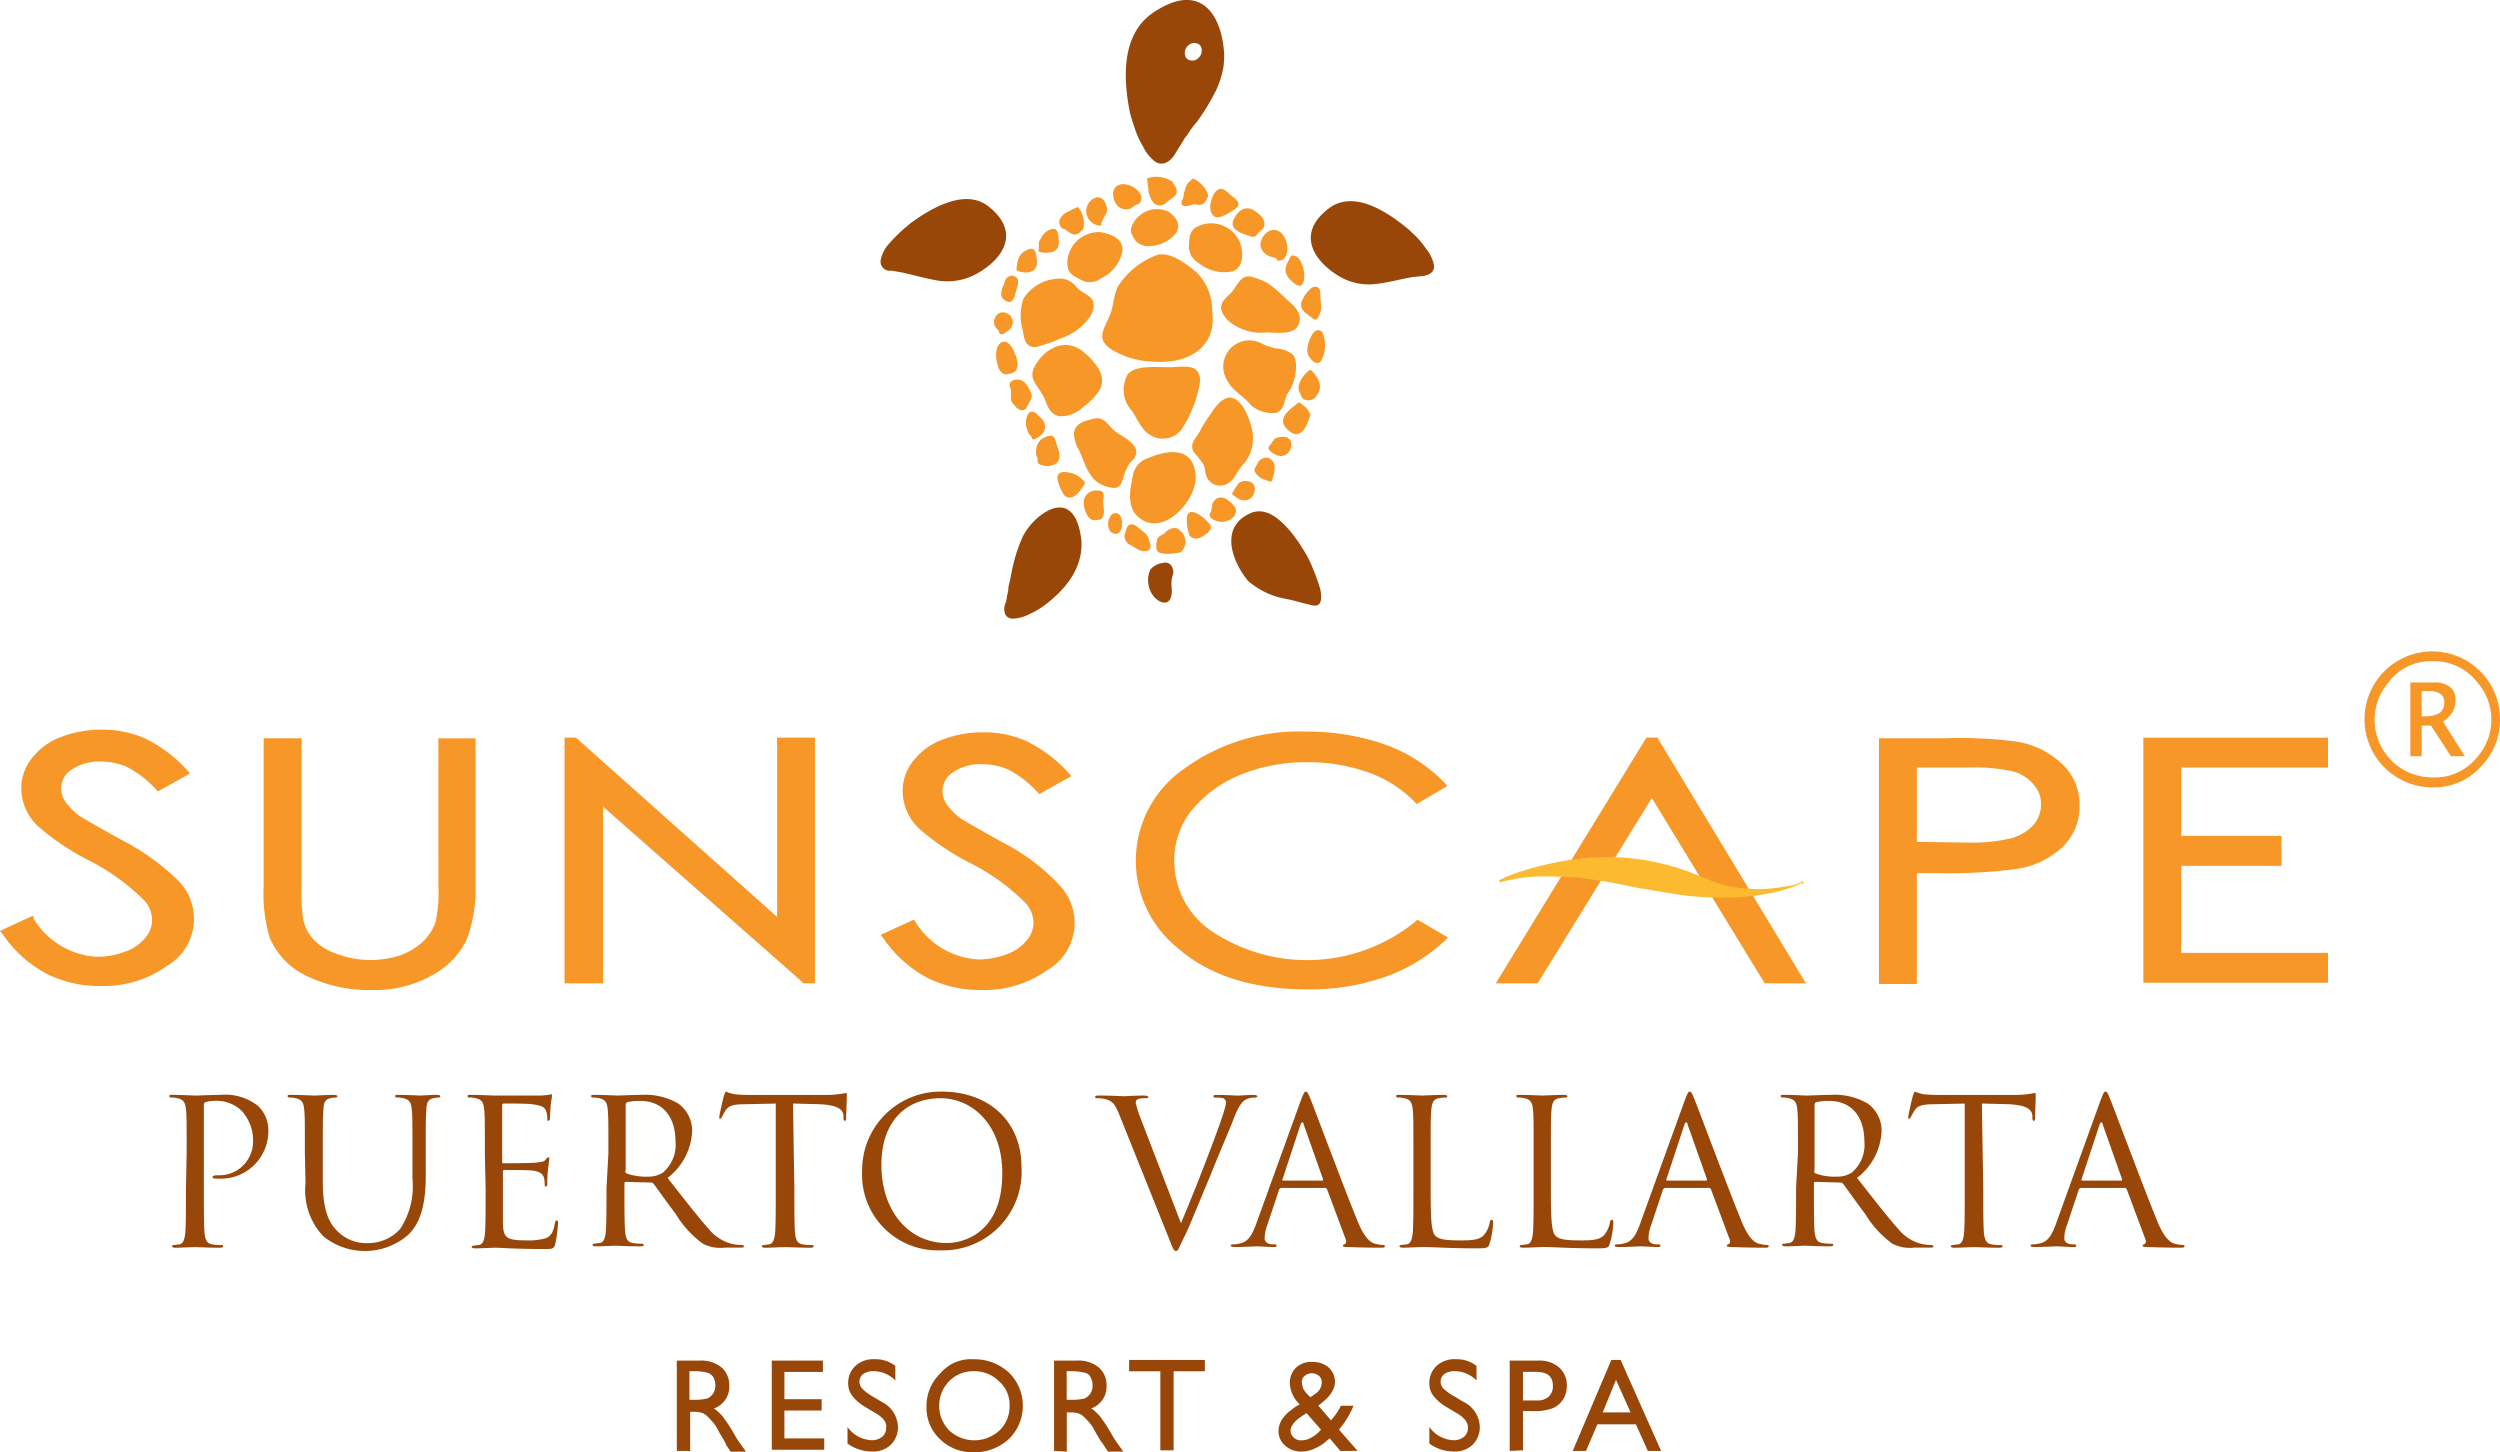 <svg id="logo" xmlns="http://www.w3.org/2000/svg" xmlns:xlink="http://www.w3.org/1999/xlink" width="154.332" height="89.652" viewBox="0 0 154.332 89.652">
  <defs>
    <clipPath id="clip-path">
      <rect id="Rectangle_5608" data-name="Rectangle 5608" width="154.332" height="89.652" fill="none"/>
    </clipPath>
  </defs>
  <g id="Group_12242" data-name="Group 12242" clip-path="url(#clip-path)">
    <path id="Path_23003" data-name="Path 23003" d="M101.9,210.428v-5.576h1.394a1.979,1.979,0,0,1,1.353.41,1.431,1.431,0,0,1,.492,1.148,1.41,1.41,0,0,1-.943,1.394,2.912,2.912,0,0,1,.533.492,9.672,9.672,0,0,1,.7,1.066,5.2,5.2,0,0,0,.451.7l.287.41h-.943l-.246-.369a.143.143,0,0,1-.041-.082l-.123-.246-.246-.41-.246-.451a3.328,3.328,0,0,0-.451-.533,1.13,1.13,0,0,0-.369-.287,1.7,1.7,0,0,0-.574-.082h-.205v2.419Zm1.025-4.92h-.246v1.763h.287a3.064,3.064,0,0,0,.82-.082.888.888,0,0,0,.369-.328.874.874,0,0,0,.123-.492.974.974,0,0,0-.123-.492.628.628,0,0,0-.41-.287,3.065,3.065,0,0,0-.82-.082" transform="translate(-60.119 -120.858)" fill="#984708"/>
    <path id="Path_23004" data-name="Path 23004" d="M116.2,204.852h3.157v.7h-2.378v1.681h2.3v.7h-2.3v1.722h2.46v.7H116.2v-5.494" transform="translate(-68.556 -120.858)" fill="#984708"/>
    <path id="Path_23005" data-name="Path 23005" d="M129.322,207.973l-.615-.369a2.9,2.9,0,0,1-.82-.7,1.262,1.262,0,0,1-.246-.779,1.421,1.421,0,0,1,.451-1.066,1.618,1.618,0,0,1,1.189-.41,1.97,1.97,0,0,1,1.271.41v.9a1.91,1.91,0,0,0-1.312-.574,1.118,1.118,0,0,0-.656.164.567.567,0,0,0-.246.451.617.617,0,0,0,.164.451,2.33,2.33,0,0,0,.574.451l.615.369a1.788,1.788,0,0,1,1.025,1.558,1.514,1.514,0,0,1-.451,1.107,1.581,1.581,0,0,1-1.148.41,2.577,2.577,0,0,1-1.517-.492v-1.025a1.912,1.912,0,0,0,1.517.82,1.007,1.007,0,0,0,.615-.205.661.661,0,0,0,.246-.533c.082-.328-.164-.656-.656-.943" transform="translate(-75.281 -120.74)" fill="#984708"/>
    <path id="Path_23006" data-name="Path 23006" d="M142.411,204.652a3.108,3.108,0,0,1,2.173.82,2.871,2.871,0,0,1,0,4.1,3.108,3.108,0,0,1-2.173.82,2.842,2.842,0,0,1-2.091-.82,2.631,2.631,0,0,1-.82-2.009,2.756,2.756,0,0,1,.861-2.05,2.452,2.452,0,0,1,2.05-.861m.041.738a2.069,2.069,0,0,0-1.558.615,2.179,2.179,0,0,0,0,3.034,2.281,2.281,0,0,0,3.116,0,2.04,2.04,0,0,0,.615-1.517,1.889,1.889,0,0,0-.615-1.476,2.141,2.141,0,0,0-1.558-.656" transform="translate(-82.302 -120.74)" fill="#984708"/>
    <path id="Path_23007" data-name="Path 23007" d="M158.7,210.428v-5.576h1.394a1.979,1.979,0,0,1,1.353.41,1.431,1.431,0,0,1,.492,1.148A1.41,1.41,0,0,1,161,207.8a2.912,2.912,0,0,1,.533.492,9.672,9.672,0,0,1,.7,1.066,5.205,5.205,0,0,0,.451.7l.287.41h-.943l-.246-.369a.143.143,0,0,1-.041-.082l-.164-.205-.246-.41-.246-.451a3.327,3.327,0,0,0-.451-.533,1.13,1.13,0,0,0-.369-.287,1.7,1.7,0,0,0-.574-.082h-.205v2.419Zm1.025-4.92h-.246v1.763h.287a3.064,3.064,0,0,0,.82-.082.888.888,0,0,0,.369-.328.874.874,0,0,0,.123-.492.974.974,0,0,0-.123-.492.519.519,0,0,0-.41-.287,3.065,3.065,0,0,0-.82-.082" transform="translate(-93.63 -120.858)" fill="#984708"/>
    <path id="Path_23008" data-name="Path 23008" d="M170,204.752h4.674v.7h-1.927v4.879h-.82v-4.879H170Z" transform="translate(-100.296 -120.799)" fill="#984708"/>
    <path id="Path_23009" data-name="Path 23009" d="M196.313,210.546l-.656-.779c-.041.041-.164.123-.287.246a2.843,2.843,0,0,1-.7.41,1.9,1.9,0,0,1-.779.164,1.469,1.469,0,0,1-.984-.369,1.163,1.163,0,0,1-.41-.9,1.383,1.383,0,0,1,.205-.7,2.448,2.448,0,0,1,.656-.656,2,2,0,0,1,.451-.287,1.941,1.941,0,0,1-.615-1.312,1.3,1.3,0,0,1,.369-.943,1.364,1.364,0,0,1,1.025-.369,1.5,1.5,0,0,1,.984.328,1.175,1.175,0,0,1,.41.9c0,.492-.328.943-.984,1.435l-.041.041.779.9a3.858,3.858,0,0,0,.615-.9h.779a5.722,5.722,0,0,1-.9,1.476l1.148,1.312ZM194.96,209.4l.164-.164-.9-1.025-.369.246q-.615.431-.615.861a.569.569,0,0,0,.205.41.654.654,0,0,0,.492.164,1.092,1.092,0,0,0,.492-.123,1.986,1.986,0,0,0,.533-.369m-.492-2.173.287-.2a.856.856,0,0,0,.41-.7.526.526,0,0,0-.164-.41.7.7,0,0,0-.9,0,.445.445,0,0,0-.164.369,1.235,1.235,0,0,0,.123.492,2.149,2.149,0,0,0,.41.451" transform="translate(-113.571 -120.976)" fill="#984708"/>
    <path id="Path_23010" data-name="Path 23010" d="M216.881,207.973l-.615-.369a2.9,2.9,0,0,1-.82-.7,1.262,1.262,0,0,1-.246-.779,1.421,1.421,0,0,1,.451-1.066,1.618,1.618,0,0,1,1.189-.41,1.97,1.97,0,0,1,1.271.41v.9a1.91,1.91,0,0,0-1.312-.574,1.118,1.118,0,0,0-.656.164.567.567,0,0,0-.246.451.617.617,0,0,0,.164.451,2.974,2.974,0,0,0,.615.451l.615.369a1.788,1.788,0,0,1,1.025,1.558,1.514,1.514,0,0,1-.451,1.107,1.581,1.581,0,0,1-1.148.41,2.577,2.577,0,0,1-1.517-.492v-1.025a1.912,1.912,0,0,0,1.517.82,1.007,1.007,0,0,0,.615-.205.661.661,0,0,0,.246-.533c.041-.328-.205-.656-.7-.943" transform="translate(-126.963 -120.74)" fill="#984708"/>
    <path id="Path_23011" data-name="Path 23011" d="M227.3,210.428v-5.576h1.763a1.826,1.826,0,0,1,1.271.41,1.431,1.431,0,0,1,.492,1.148,1.516,1.516,0,0,1-.246.861,1.408,1.408,0,0,1-.656.533,3.291,3.291,0,0,1-1.23.164h-.574v2.419Zm1.64-4.879h-.82v1.763h.861a1,1,0,0,0,.738-.246.866.866,0,0,0,.246-.656c0-.574-.328-.861-1.025-.861" transform="translate(-134.102 -120.858)" fill="#984708"/>
    <path id="Path_23012" data-name="Path 23012" d="M239.178,204.752h.574l2.5,5.617h-.82l-.738-1.64h-2.378l-.7,1.64h-.82Zm1.189,3.239-.9-2.009-.82,2.009Z" transform="translate(-139.707 -120.799)" fill="#984708"/>
    <path id="Path_23013" data-name="Path 23013" d="M26.566,168.46c0-1.968,0-2.3-.041-2.706s-.123-.615-.533-.7a1.4,1.4,0,0,0-.41-.041.088.088,0,0,1-.082-.082c0-.082.041-.082.205-.082.574,0,1.312.041,1.394.041.287,0,.984-.041,1.558-.041a3.243,3.243,0,0,1,2.337.7,2.067,2.067,0,0,1,.615,1.476,2.93,2.93,0,0,1-3.075,2.993h-.246c-.041,0-.123-.041-.123-.082,0-.082.082-.123.328-.123a2.086,2.086,0,0,0,2.173-2.05,2.712,2.712,0,0,0-.7-1.927,2.238,2.238,0,0,0-1.722-.615,1.82,1.82,0,0,0-.533.082c-.082.041-.082.123-.082.246v5.125c0,1.189,0,2.173.041,2.706.041.369.123.656.492.7a2.9,2.9,0,0,0,.574.041c.082,0,.082.041.082.082s-.041.082-.205.082c-.7,0-1.476-.041-1.558-.041-.041,0-.82.041-1.189.041-.123,0-.205-.041-.205-.082a.088.088,0,0,1,.082-.082c.123,0,.246-.041.369-.041.246-.041.328-.328.369-.7.041-.533.041-1.517.041-2.706Z" transform="translate(-15.044 -97.259)" fill="#984708"/>
    <path id="Path_23014" data-name="Path 23014" d="M44.366,168.46c0-1.968,0-2.3-.041-2.706s-.123-.615-.533-.7a1.4,1.4,0,0,0-.41-.041.088.088,0,0,1-.082-.082c0-.082.041-.082.205-.082.574,0,1.312.041,1.435.041s.861-.041,1.23-.041c.123,0,.205.041.205.082a.088.088,0,0,1-.082.082,1.154,1.154,0,0,0-.328.041c-.328.041-.451.287-.451.7-.041.41-.041.738-.041,2.706v1.763c0,1.8.41,2.583.943,3.075a2.479,2.479,0,0,0,1.886.7,2.63,2.63,0,0,0,1.968-.9,4.828,4.828,0,0,0,.738-3.075V168.46c0-1.968,0-2.3-.041-2.706s-.123-.615-.533-.7a1.4,1.4,0,0,0-.41-.041.088.088,0,0,1-.082-.082c0-.082.041-.082.205-.082.574,0,1.23.041,1.312.041s.656-.041,1.066-.041c.123,0,.205.041.205.082a.088.088,0,0,1-.082.082,1.154,1.154,0,0,0-.328.041c-.328.041-.451.287-.451.7-.041.41-.041.738-.041,2.706v1.353c0,1.353-.164,2.87-1.148,3.731a4.078,4.078,0,0,1-5.166.041,4.112,4.112,0,0,1-1.107-3.28Z" transform="translate(-25.546 -97.259)" fill="#984708"/>
    <path id="Path_23015" data-name="Path 23015" d="M71.466,168.4c0-1.968,0-2.3-.041-2.706s-.123-.615-.533-.7a1.4,1.4,0,0,0-.41-.041.088.088,0,0,1-.082-.082c0-.082.041-.082.205-.082.574,0,1.353.041,1.394.041h2.87c.246,0,.451-.041.533-.041.041,0,.123-.041.164-.041s.041.041.041.123-.041.246-.082.574c0,.123-.041.656-.041.82,0,.041-.041.123-.082.123-.082,0-.082-.041-.082-.164a1.048,1.048,0,0,0-.082-.451c-.082-.205-.205-.328-.9-.41-.205-.041-1.558-.041-1.722-.041-.041,0-.082.041-.082.123v3.444c0,.082,0,.123.082.123.164,0,1.681,0,2.009-.041.287-.041.492-.041.574-.164.082-.082.123-.164.205-.164.041,0,.041.041.041.082,0,.082-.041.287-.082.7a6.123,6.123,0,0,0-.041.779c0,.082,0,.246-.082.246-.041,0-.082-.041-.082-.123a1.538,1.538,0,0,0-.041-.41c-.041-.164-.164-.369-.656-.451-.328-.041-1.558-.041-1.8-.041a.088.088,0,0,0-.082.082v3.239c.041.861.205,1.025,1.435,1.025a3.916,3.916,0,0,0,1.189-.123c.328-.123.492-.369.574-.9.041-.123.041-.205.123-.205s.082.082.082.205a9.325,9.325,0,0,1-.164,1.23c-.082.328-.205.328-.656.328-1.886,0-2.747-.082-3.075-.082-.041,0-.861.041-1.23.041-.123,0-.205-.041-.205-.082a.088.088,0,0,1,.082-.082c.123,0,.246-.041.369-.041.246-.041.328-.328.369-.7.041-.533.041-1.517.041-2.706Z" transform="translate(-41.534 -97.2)" fill="#984708"/>
    <path id="Path_23016" data-name="Path 23016" d="M90.066,168.46c0-1.968,0-2.3-.041-2.706s-.123-.615-.533-.7a1.4,1.4,0,0,0-.41-.041.088.088,0,0,1-.082-.082c0-.082.041-.082.205-.082.574,0,1.353.041,1.394.041.123,0,1.107-.041,1.476-.041a4.052,4.052,0,0,1,2.3.533,2.069,2.069,0,0,1,.861,1.681,3.845,3.845,0,0,1-1.517,2.911c1.025,1.312,1.886,2.419,2.583,3.2a2.636,2.636,0,0,0,1.517.9,2.8,2.8,0,0,0,.492.041c.041,0,.123.041.123.082,0,.082-.082.082-.287.082h-.9a2.334,2.334,0,0,1-1.353-.246,6.335,6.335,0,0,1-1.681-1.845c-.533-.7-1.107-1.517-1.353-1.845a.213.213,0,0,0-.164-.082l-1.558-.041a.088.088,0,0,0-.082.082v.287c0,1.189,0,2.173.041,2.706.041.369.123.656.492.7a2.9,2.9,0,0,0,.574.041c.082,0,.082.041.082.082s-.041.082-.205.082c-.7,0-1.476-.041-1.558-.041,0,0-.779.041-1.189.041-.123,0-.205-.041-.205-.082a.088.088,0,0,1,.082-.082c.123,0,.246-.041.369-.041.246-.041.328-.328.369-.7.041-.533.041-1.517.041-2.706Zm1.025,1.066a.311.311,0,0,0,.082.164,3.347,3.347,0,0,0,1.312.205,1.631,1.631,0,0,0,.943-.246,2.245,2.245,0,0,0,.779-1.927c0-1.558-.82-2.5-2.173-2.5a3.316,3.316,0,0,0-.82.082.213.213,0,0,0-.082.164v4.059Z" transform="translate(-52.508 -97.259)" fill="#984708"/>
    <path id="Path_23017" data-name="Path 23017" d="M112.933,170.379c0,1.189,0,2.173.041,2.706.041.369.123.656.492.7a2.906,2.906,0,0,0,.574.041c.082,0,.082.041.082.082s-.041.082-.205.082c-.7,0-1.476-.041-1.558-.041s-.861.041-1.23.041c-.123,0-.205-.041-.205-.082a.088.088,0,0,1,.082-.082c.123,0,.246-.041.369-.041.246-.041.328-.328.369-.7.041-.533.041-1.517.041-2.706V165.09l-1.845.041c-.779,0-1.066.082-1.271.41-.123.205-.164.287-.205.369s-.082.123-.123.123-.041-.041-.041-.123c0-.123.246-1.189.287-1.312.041-.082.082-.246.123-.246a2.788,2.788,0,0,0,.533.164,9.727,9.727,0,0,0,.984.041H114.9a6.062,6.062,0,0,0,1.23-.123c.041,0,.041.082.041.164,0,.369-.041,1.23-.041,1.394,0,.123-.041.164-.082.164s-.082-.041-.082-.205v-.123c-.041-.369-.328-.656-1.558-.7l-1.558-.041Z" transform="translate(-63.895 -96.964)" fill="#984708"/>
    <path id="Path_23018" data-name="Path 23018" d="M134.72,164.352c2.829,0,4.92,1.763,4.92,4.674a4.854,4.854,0,0,1-5,5.125,4.668,4.668,0,0,1-4.838-4.92,4.841,4.841,0,0,1,4.92-4.879m.287,9.348c1.107,0,3.444-.656,3.444-4.305,0-2.993-1.845-4.633-3.813-4.633-2.091,0-3.649,1.394-3.649,4.1,0,2.952,1.763,4.838,4.018,4.838" transform="translate(-76.579 -96.964)" fill="#984708"/>
    <path id="Path_23019" data-name="Path 23019" d="M170.189,172.765c.738-1.681,2.419-6.027,2.665-6.929a4.24,4.24,0,0,0,.123-.492.355.355,0,0,0-.164-.287,2,2,0,0,0-.492-.041c-.082,0-.123,0-.123-.082s.082-.082.287-.082c.492,0,1.066.041,1.23.041.082,0,.615-.041.984-.041.123,0,.205.041.205.082s-.041.082-.164.082a1.122,1.122,0,0,0-.615.164c-.164.123-.369.328-.7,1.189-.123.369-.779,1.845-1.394,3.4-.779,1.845-1.312,3.2-1.6,3.772-.369.738-.41.943-.533.943-.164,0-.205-.164-.451-.779l-3.075-7.667c-.287-.7-.451-.82-.9-.943a2.561,2.561,0,0,0-.492-.041c-.082,0-.082-.041-.082-.082,0-.082.123-.082.328-.082.615,0,1.312.041,1.476.041.123,0,.7-.041,1.148-.041.205,0,.328.041.328.082s-.041.082-.123.082a2,2,0,0,0-.492.041.255.255,0,0,0-.164.246,6.438,6.438,0,0,0,.328,1.025Z" transform="translate(-97.287 -97.259)" fill="#984708"/>
    <path id="Path_23020" data-name="Path 23020" d="M189.646,164.844c.164-.41.205-.492.287-.492s.123.041.287.451c.205.492,2.132,5.658,2.911,7.544.451,1.107.82,1.312,1.066,1.394a3.026,3.026,0,0,0,.492.082c.082,0,.123,0,.123.082s-.123.082-.246.082c-.205,0-1.107,0-1.968-.041-.246,0-.369,0-.369-.082a.088.088,0,0,1,.082-.082c.082-.041.164-.123.082-.328l-1.148-3.075c-.041-.041-.041-.082-.123-.082h-2.706c-.041,0-.082.041-.123.082l-.738,2.214a2.394,2.394,0,0,0-.164.82c0,.246.246.369.492.369h.123c.082,0,.123.041.123.082,0,.082-.082.082-.205.082-.287,0-.82-.041-.984-.041-.123,0-.82.041-1.394.041-.164,0-.246-.041-.246-.082s.041-.082.123-.082a1.265,1.265,0,0,0,.369-.041c.574-.082.82-.533,1.066-1.189Zm1.312,5c.041,0,.041-.041.041-.082L189.81,166.4c-.041-.205-.123-.205-.205,0l-1.107,3.362c-.041.041,0,.082.041.082Z" transform="translate(-109.323 -96.964)" fill="#984708"/>
    <path id="Path_23021" data-name="Path 23021" d="M212.332,170.674c0,1.845.041,2.624.287,2.87.205.205.533.287,1.517.287.656,0,1.23,0,1.517-.369a1.709,1.709,0,0,0,.328-.738c0-.082.041-.164.123-.164.041,0,.082.041.082.205a5.445,5.445,0,0,1-.205,1.23c-.082.287-.123.328-.779.328-1.8,0-2.624-.082-3.362-.082-.123,0-.861.041-1.23.041-.123,0-.205-.041-.205-.082a.088.088,0,0,1,.082-.082c.123,0,.246-.041.369-.041.246-.041.328-.328.369-.7.041-.533.041-1.517.041-2.706V168.46c0-1.968,0-2.3-.041-2.706s-.123-.615-.533-.7a1.4,1.4,0,0,0-.41-.041.088.088,0,0,1-.082-.082c0-.082.041-.082.205-.082.574,0,1.353.041,1.394.041s.984-.041,1.353-.041c.123,0,.205.041.205.082a.088.088,0,0,1-.082.082,1.7,1.7,0,0,0-.41.041c-.369.041-.451.287-.492.7s-.041.738-.041,2.706Z" transform="translate(-124.013 -97.259)" fill="#984708"/>
    <path id="Path_23022" data-name="Path 23022" d="M230.432,170.674c0,1.845.041,2.624.287,2.87.205.205.533.287,1.517.287.656,0,1.23,0,1.517-.369a1.709,1.709,0,0,0,.328-.738c0-.082.041-.164.123-.164.041,0,.082.041.082.205a5.445,5.445,0,0,1-.205,1.23c-.082.287-.123.328-.779.328-1.8,0-2.624-.082-3.362-.082-.123,0-.861.041-1.23.041-.123,0-.205-.041-.205-.082a.088.088,0,0,1,.082-.082c.123,0,.246-.041.369-.041.246-.041.328-.328.369-.7.041-.533.041-1.517.041-2.706V168.46c0-1.968,0-2.3-.041-2.706s-.123-.615-.533-.7a1.4,1.4,0,0,0-.41-.041.088.088,0,0,1-.082-.082c0-.082.041-.082.205-.082.574,0,1.353.041,1.394.041s.984-.041,1.353-.041c.123,0,.205.041.205.082a.088.088,0,0,1-.082.082,1.7,1.7,0,0,0-.41.041c-.369.041-.451.287-.492.7s-.041.738-.041,2.706Z" transform="translate(-134.692 -97.259)" fill="#984708"/>
    <path id="Path_23023" data-name="Path 23023" d="M247.446,164.844c.164-.41.205-.492.287-.492s.123.041.287.451c.205.492,2.132,5.658,2.911,7.544.451,1.107.82,1.312,1.066,1.394a3.026,3.026,0,0,0,.492.082c.082,0,.123,0,.123.082s-.123.082-.246.082c-.205,0-1.107,0-1.968-.041-.246,0-.369,0-.369-.082a.088.088,0,0,1,.082-.082c.082-.041.164-.123.082-.328l-1.148-3.075c-.041-.041-.041-.082-.123-.082h-2.706c-.041,0-.082.041-.123.082l-.738,2.214a2.394,2.394,0,0,0-.164.82c0,.246.246.369.492.369h.123c.082,0,.123.041.123.082,0,.082-.082.082-.205.082-.287,0-.82-.041-.984-.041-.123,0-.82.041-1.394.041-.164,0-.246-.041-.246-.082s.041-.082.123-.082a1.264,1.264,0,0,0,.369-.041c.574-.082.82-.533,1.066-1.189Zm1.312,5c.041,0,.041-.041.041-.082L247.61,166.4c-.041-.205-.123-.205-.205,0l-1.107,3.362c-.041.041,0,.082.041.082Z" transform="translate(-143.424 -96.964)" fill="#984708"/>
    <path id="Path_23024" data-name="Path 23024" d="M269.166,168.46c0-1.968,0-2.3-.041-2.706s-.123-.615-.533-.7a1.4,1.4,0,0,0-.41-.041.088.088,0,0,1-.082-.082c0-.082.041-.082.2-.082.574,0,1.353.041,1.394.041.123,0,1.107-.041,1.476-.041a4.052,4.052,0,0,1,2.3.533,2.069,2.069,0,0,1,.861,1.681,3.845,3.845,0,0,1-1.517,2.911c1.025,1.312,1.886,2.419,2.583,3.2a2.636,2.636,0,0,0,1.517.9,2.8,2.8,0,0,0,.492.041c.041,0,.123.041.123.082,0,.082-.082.082-.287.082h-.9a2.334,2.334,0,0,1-1.353-.246,6.335,6.335,0,0,1-1.681-1.845c-.533-.7-1.107-1.517-1.353-1.845a.213.213,0,0,0-.164-.082l-1.558-.041a.088.088,0,0,0-.082.082v.287c0,1.189,0,2.173.041,2.706.041.369.123.656.492.7a2.9,2.9,0,0,0,.574.041c.082,0,.082.041.082.082s-.041.082-.205.082c-.7,0-1.476-.041-1.558-.041,0,0-.779.041-1.189.041-.123,0-.2-.041-.2-.082a.088.088,0,0,1,.082-.082c.123,0,.246-.041.369-.041.246-.041.328-.328.369-.7.041-.533.041-1.517.041-2.706Zm.984,1.066a.311.311,0,0,0,.082.164,3.347,3.347,0,0,0,1.312.205,1.631,1.631,0,0,0,.943-.246,2.245,2.245,0,0,0,.779-1.927c0-1.558-.82-2.5-2.173-2.5a3.316,3.316,0,0,0-.82.082.213.213,0,0,0-.082.164v4.059Z" transform="translate(-158.173 -97.259)" fill="#984708"/>
    <path id="Path_23025" data-name="Path 23025" d="M291.933,170.379c0,1.189,0,2.173.041,2.706.041.369.123.656.492.7a2.905,2.905,0,0,0,.574.041c.082,0,.082.041.082.082s-.041.082-.205.082c-.7,0-1.476-.041-1.558-.041s-.861.041-1.23.041c-.123,0-.2-.041-.2-.082a.088.088,0,0,1,.082-.082c.123,0,.246-.041.369-.041.246-.041.328-.328.369-.7.041-.533.041-1.517.041-2.706V165.09l-1.845.041c-.779,0-1.066.082-1.271.41-.123.205-.164.287-.205.369s-.082.123-.123.123-.041-.041-.041-.123c0-.123.246-1.189.287-1.312.041-.082.082-.246.123-.246a2.789,2.789,0,0,0,.533.164,9.727,9.727,0,0,0,.984.041H293.9a6.063,6.063,0,0,0,1.23-.123c.041,0,.041.082.041.164,0,.369-.041,1.23-.041,1.394,0,.123-.041.164-.082.164s-.082-.041-.082-.205v-.123c-.041-.369-.328-.656-1.558-.7l-1.558-.041Z" transform="translate(-169.501 -96.964)" fill="#984708"/>
    <path id="Path_23026" data-name="Path 23026" d="M310.046,164.844c.164-.41.2-.492.287-.492s.123.041.287.451c.205.492,2.132,5.658,2.911,7.544.451,1.107.82,1.312,1.066,1.394a3.026,3.026,0,0,0,.492.082c.082,0,.123,0,.123.082s-.123.082-.246.082c-.205,0-1.107,0-1.968-.041-.246,0-.369,0-.369-.082a.088.088,0,0,1,.082-.082c.082-.041.164-.123.082-.328l-1.148-3.075c-.041-.041-.041-.082-.123-.082h-2.706c-.041,0-.082.041-.123.082l-.738,2.214a2.394,2.394,0,0,0-.164.82c0,.246.246.369.492.369h.123c.082,0,.123.041.123.082,0,.082-.082.082-.2.082-.287,0-.82-.041-.984-.041-.123,0-.82.041-1.394.041-.164,0-.246-.041-.246-.082s.041-.082.123-.082a1.264,1.264,0,0,0,.369-.041c.574-.082.82-.533,1.066-1.189Zm1.271,5c.041,0,.041-.041.041-.082l-1.189-3.362c-.041-.205-.123-.205-.205,0l-1.107,3.362c-.041.041,0,.082.041.082Z" transform="translate(-180.356 -96.964)" fill="#984708"/>
    <path id="Path_23027" data-name="Path 23027" d="M197.759,49.844a2.05,2.05,0,0,1-.082,1.763c-.287.369-.738-.164-.82-.451-.164-.41.369-1.927.9-1.312" transform="translate(-116.123 -29.321)" fill="#f79727"/>
    <path id="Path_23028" data-name="Path 23028" d="M152.082,58.177h0v-.369c0-.123-.082-.205-.082-.328a.151.151,0,0,1,.041-.123v-.041a.56.56,0,0,1,.451-.164c.369,0,.574.287.738.615.123.246.205.369.082.615a1.662,1.662,0,0,1-.205.369c-.041.082-.082.246-.164.246a.37.37,0,0,1-.205.041c-.082,0-.123-.041-.205-.082-.123-.041-.164-.164-.246-.246a.647.647,0,0,1-.205-.328c0-.082.041-.123,0-.205" transform="translate(-89.677 -33.718)" fill="#f79727"/>
    <path id="Path_23029" data-name="Path 23029" d="M186.443,72.43a.468.468,0,0,1,.451.574.682.682,0,0,1-.41.574.654.654,0,0,1-.615-.082c-.082-.041-.164-.123-.246-.164-.041-.041-.123-.082-.123-.123s.082-.123.082-.164a3.42,3.42,0,0,1,.328-.492.622.622,0,0,1,.533-.123" transform="translate(-109.441 -42.723)" fill="#f79727"/>
    <path id="Path_23030" data-name="Path 23030" d="M182.366,75.165a.313.313,0,0,0-.082.205v.123c0,.041-.041.041-.041.082v.082c0,.082-.041.123-.082.205a.252.252,0,0,0,.041.287,1.029,1.029,0,0,0,1.435-.082c.246-.41.082-.574-.205-.861-.246-.246-.738-.533-1.066-.041" transform="translate(-107.455 -44.187)" fill="#f79727"/>
    <path id="Path_23031" data-name="Path 23031" d="M150.149,53.133c0-.041-.041-.082-.041-.123a2.5,2.5,0,0,1-.123-.533,1.563,1.563,0,0,1,.041-.615c.082-.205.205-.41.451-.41s.41.246.533.451c.082.123.082.246.164.369a1.849,1.849,0,0,1,.123.451,1.04,1.04,0,0,1-.082.492.666.666,0,0,1-.369.205,1.777,1.777,0,0,0-.205.041.34.34,0,0,1-.328-.123.72.72,0,0,1-.164-.205" transform="translate(-88.482 -30.356)" fill="#f79727"/>
    <path id="Path_23032" data-name="Path 23032" d="M164.374,74.672a2.707,2.707,0,0,1,.041.574.583.583,0,0,1-.082.246c-.041.041-.041.123-.082.123a.247.247,0,0,1-.164.041.7.7,0,0,1-.41,0,.646.646,0,0,1-.287-.287,1.466,1.466,0,0,1-.205-.943.755.755,0,0,1,.779-.574c.656,0,.369.369.41.82" transform="translate(-96.269 -43.571)" fill="#f79727"/>
    <path id="Path_23033" data-name="Path 23033" d="M169.792,78.952h-.082c-.205,0-.287.246-.328.41a.965.965,0,0,0-.082.328.625.625,0,0,0,.287.492c.041.041.123.041.164.082a.9.9,0,0,0,.205.123,1.283,1.283,0,0,0,.41.205c.246.041.492,0,.533-.205.041-.164-.041-.287-.082-.451a.848.848,0,0,0-.41-.574c-.164-.123-.369-.369-.615-.41" transform="translate(-99.883 -46.58)" fill="#f79727"/>
    <path id="Path_23034" data-name="Path 23034" d="M175.9,80.457a.975.975,0,0,0-.533-.943.686.686,0,0,0-.615.164c-.082.041-.123.123-.164.164a1.028,1.028,0,0,0-.287.164c-.041.041-.123.082-.123.123a.307.307,0,0,0-.041.205c0,.041-.041.082-.041.123v.164c0,.082,0,.205.041.246s.041.082.082.123a1.752,1.752,0,0,0,.82.082c.123,0,.205-.041.328-.041a.466.466,0,0,0,.328-.123,1.516,1.516,0,0,0,.205-.451" transform="translate(-102.715 -46.896)" fill="#f79727"/>
    <path id="Path_23035" data-name="Path 23035" d="M174.258,26.911a1.762,1.762,0,0,0-1.558-.205s.041.287.041.328c0,.123.041.246.041.369a1.429,1.429,0,0,0,.246.7.517.517,0,0,0,.779.164c.082-.041.123-.123.205-.164.041-.041.123-.082.164-.123a1.785,1.785,0,0,0,.287-.246c.164-.246,0-.533-.164-.738,0-.082,0-.082-.041-.082" transform="translate(-101.889 -15.696)" fill="#f79727"/>
    <path id="Path_23036" data-name="Path 23036" d="M191.943,65.752a.468.468,0,0,1,.451.574.682.682,0,0,1-.41.574.654.654,0,0,1-.615-.082.86.86,0,0,1-.328-.246c-.041-.041-.041-.082-.041-.164.041-.123.123-.164.205-.287.041-.082.123-.164.164-.246a1.447,1.447,0,0,1,.574-.123" transform="translate(-112.686 -38.792)" fill="#f79727"/>
    <path id="Path_23037" data-name="Path 23037" d="M194.781,61.167c-.123-.287-.369-.41-.615-.615-.656.492-1.558,1.107-.533,1.845.7.492,1.107-.574,1.23-1.107" transform="translate(-113.966 -35.724)" fill="#f79727"/>
    <path id="Path_23038" data-name="Path 23038" d="M190.812,36.434c-.164-.164-.451-.123-.656-.287a.882.882,0,0,1-.369-.492c-.082-.492.41-1.148.943-1.025.82.164,1.025,1.968.082,1.886" transform="translate(-111.965 -20.422)" fill="#f79727"/>
    <path id="Path_23039" data-name="Path 23039" d="M179.751,77.489l.246.246c.082.082.164.164.164.246V78.1a.736.736,0,0,1-.205.287,1.926,1.926,0,0,1-.369.246.559.559,0,0,1-.738-.082,2.791,2.791,0,0,1-.164-1.148c.082-.615.779-.164,1.066.082" transform="translate(-105.414 -45.486)" fill="#f79727"/>
    <path id="Path_23040" data-name="Path 23040" d="M190.032,69.167c.205.328,0,.943-.123,1.23a4.973,4.973,0,0,1-.574-.205.962.962,0,0,1-.451-.451c-.041-.164.041-.246.123-.369,0-.041.041-.041.041-.082.041-.041.041-.123.082-.164l.082-.082c.082-.041.164-.123.246-.123a.5.5,0,0,1,.574.246" transform="translate(-111.431 -40.649)" fill="#f79727"/>
    <path id="Path_23041" data-name="Path 23041" d="M197.127,44.6c-.041.164-.205.738-.451.574-.123-.082-.205-.164-.328-.246-.082-.082-.205-.123-.287-.246a.559.559,0,0,1-.082-.7c.123-.287.656-1.107,1.025-.7.082.082.082.41.082.574a4.975,4.975,0,0,1,.041.738" transform="translate(-115.574 -25.474)" fill="#f79727"/>
    <path id="Path_23042" data-name="Path 23042" d="M156.591,65.668c.574-.205.533.164.7.615s.246.984-.328,1.148a1.048,1.048,0,0,1-.615,0c-.082-.041-.164-.041-.246-.123a.37.37,0,0,1-.041-.205V66.98c0-.041-.041-.041-.041-.082a.674.674,0,0,1-.041-.41.913.913,0,0,1,.369-.7l.246-.123" transform="translate(-92.012 -38.709)" fill="#f79727"/>
    <path id="Path_23043" data-name="Path 23043" d="M160.307,71.231a1.439,1.439,0,0,1,.328.205l.123.123c.041.041.123.082.123.123V71.8c0,.041-.041.041-.041.082-.246.369-.656,1.025-1.189.656a2.7,2.7,0,0,1-.451-1.066c0-.615.779-.369,1.107-.246" transform="translate(-93.925 -41.934)" fill="#f79727"/>
    <path id="Path_23044" data-name="Path 23044" d="M196.238,55.652a1.413,1.413,0,0,0-.492.492,1.437,1.437,0,0,0-.246.574.826.826,0,0,0,.123.451c.041.123.123.287.246.328a.6.6,0,0,0,.779-.287c.41-.533.041-1.148-.41-1.558" transform="translate(-115.341 -32.833)" fill="#f79727"/>
    <path id="Path_23045" data-name="Path 23045" d="M169.157,28.967c-.2,0-.369.246-.574.287a.7.7,0,0,1-.574-.082c-.41-.246-.574-1.025-.205-1.312.615-.492,2.05.492,1.353,1.107" transform="translate(-98.88 -16.358)" fill="#f79727"/>
    <path id="Path_23046" data-name="Path 23046" d="M154.512,62.3c.205-.533.533-.287.82.041a.719.719,0,0,1,.246.861,1.058,1.058,0,0,1-.369.369l-.246.123c-.041,0-.082.041-.082,0a.213.213,0,0,1-.082-.164l-.123-.123a1.456,1.456,0,0,1-.164-.369,1.136,1.136,0,0,1,0-.738" transform="translate(-91.122 -36.575)" fill="#f79727"/>
    <path id="Path_23047" data-name="Path 23047" d="M187.068,33a.256.256,0,0,1-.205.123.37.37,0,0,1-.205-.041l-.369-.123a1.609,1.609,0,0,1-.574-.328.492.492,0,0,1-.041-.615c.246-.533.738-.861,1.271-.492.369.246.779.615.533,1.066l-.41.41" transform="translate(-109.492 -18.507)" fill="#f79727"/>
    <path id="Path_23048" data-name="Path 23048" d="M183.484,28.808c.164.164.656.451.41.738a.987.987,0,0,1-.328.246,3.6,3.6,0,0,1-.41.246c-.205.082-.492.246-.7.082-.41-.328-.205-1.025,0-1.394.369-.533.656-.246,1.025.082" transform="translate(-107.507 -16.773)" fill="#f79727"/>
    <path id="Path_23049" data-name="Path 23049" d="M178.679,26.929a1.707,1.707,0,0,1,.861.984c0,.164-.205.533-.369.574-.205.082-.328,0-.533,0a2.162,2.162,0,0,1-.492.123.313.313,0,0,1-.205-.082c-.041-.041-.041-.082-.041-.164a.313.313,0,0,1,.082-.205c.041-.041,0-.123.041-.164a1.2,1.2,0,0,1,.082-.369.972.972,0,0,1,.369-.615.15.15,0,0,1,.205-.082" transform="translate(-104.957 -15.878)" fill="#f79727"/>
    <path id="Path_23050" data-name="Path 23050" d="M149.712,47.354a.512.512,0,0,1,.7-.287.581.581,0,0,1,.369.738.654.654,0,0,1-.287.369c-.082.041-.164.123-.246.164-.123.041-.164.082-.246-.041a.151.151,0,0,1-.041-.123c0-.041-.041-.041-.082-.082-.041-.082-.123-.123-.164-.205a.606.606,0,0,1,0-.533" transform="translate(-88.29 -27.734)" fill="#f79727"/>
    <path id="Path_23051" data-name="Path 23051" d="M153.677,37.539c.492-.246.574.123.615.574.041.369-.041.656-.41.779a1.17,1.17,0,0,1-.533,0,.583.583,0,0,1-.246-.082c-.123-.041-.041-.205-.041-.287a1.457,1.457,0,0,1,.082-.41.926.926,0,0,1,.533-.574" transform="translate(-90.287 -22.101)" fill="#f79727"/>
    <path id="Path_23052" data-name="Path 23052" d="M151.052,41.848c-.246.246-.492.9-.123,1.148.492.369.615-.123.7-.451s.369-.861-.123-1.025c-.287-.123-.7.287-.533.656" transform="translate(-88.934 -24.483)" fill="#f79727"/>
    <path id="Path_23053" data-name="Path 23053" d="M164.782,30.259c.164.492-.328.7-.328,1.189a.891.891,0,0,1-.574-1.6c.451-.328.779-.041.9.41" transform="translate(-96.472 -17.527)" fill="#f79727"/>
    <path id="Path_23054" data-name="Path 23054" d="M166.986,78.4c.943.7.943-1.6.082-1.066a.86.86,0,0,0-.082,1.066" transform="translate(-98.431 -45.578)" fill="#f79727"/>
    <path id="Path_23055" data-name="Path 23055" d="M158.539,55.8a1.946,1.946,0,0,1-1.476.533c-.738-.205-.7-.9-1.066-1.435-.369-.615-.82-.943-.369-1.722.656-1.107,1.886-1.681,2.952-.82.738.615,1.558,1.558.943,2.46a4.428,4.428,0,0,1-.984.984" transform="translate(-91.706 -30.642)" fill="#f79727"/>
    <path id="Path_23056" data-name="Path 23056" d="M172.716,59.082a1.466,1.466,0,0,1-1.968.328c-.492-.287-.779-.984-1.066-1.435a1.93,1.93,0,0,1-.287-2.3c.533-.656,2.173-.369,2.993-.451.779-.041,1.435-.082,1.476.861a7.593,7.593,0,0,1-1.148,2.993" transform="translate(-99.773 -32.573)" fill="#f79727"/>
    <path id="Path_23057" data-name="Path 23057" d="M174.181,69.5c-.123-1.763-1.681-1.6-2.911-1.066a1.338,1.338,0,0,0-.943,1.025c-.205.943-.451,2.132.492,2.747,1.476,1.025,3.485-1.23,3.362-2.706" transform="translate(-100.377 -40.158)" fill="#f79727"/>
    <path id="Path_23058" data-name="Path 23058" d="M183.177,61.818a2.529,2.529,0,0,1-.41,2.009,4.477,4.477,0,0,0-.533.7,1.574,1.574,0,0,1-.533.615.911.911,0,0,1-1.312-.369c-.123-.246-.082-.533-.205-.779a6.834,6.834,0,0,0-.492-.656.629.629,0,0,1-.164-.7c.082-.246.369-.533.492-.82a6.741,6.741,0,0,1,.574-.9c.246-.41.738-1.107,1.271-1.066.779.123,1.189,1.435,1.312,1.968" transform="translate(-105.888 -35.309)" fill="#f79727"/>
    <path id="Path_23059" data-name="Path 23059" d="M162.743,37.808a2.4,2.4,0,0,0,1.353-1.722c.041-.779-.779-1.066-1.394-1.148a1.938,1.938,0,0,0-2.009,2.009c.041.533.369.7.779.9a1.112,1.112,0,0,0,1.271-.041" transform="translate(-94.803 -20.607)" fill="#f79727"/>
    <path id="Path_23060" data-name="Path 23060" d="M179.554,36.053a2.508,2.508,0,0,0,2.132.533c.7-.287.656-1.148.451-1.763a1.92,1.92,0,0,0-2.665-.984c-.451.246-.451.615-.492,1.107a1.177,1.177,0,0,0,.574,1.107" transform="translate(-105.586 -19.836)" fill="#f79727"/>
    <path id="Path_23061" data-name="Path 23061" d="M171.43,33.727a2.207,2.207,0,0,0,1.64-.82c.328-.574-.082-1.025-.492-1.312a1.678,1.678,0,0,0-2.214.82c-.205.41-.041.615.164.943a1.027,1.027,0,0,0,.9.369" transform="translate(-100.456 -18.535)" fill="#f79727"/>
    <path id="Path_23062" data-name="Path 23062" d="M185.922,55.195c-.492-.615-1.107-.82-1.476-1.558a1.613,1.613,0,0,1,2.009-2.3,4.055,4.055,0,0,0,.984.369,1.965,1.965,0,0,1,1.066.369c.451.492.123,1.845-.246,2.337-.287.369-.205,1.066-.738,1.271a2.051,2.051,0,0,1-1.517-.41" transform="translate(-108.715 -30.203)" fill="#f79727"/>
    <path id="Path_23063" data-name="Path 23063" d="M184.2,44.252c-.615-.738-.328-1.066.246-1.6.41-.41.615-1.271,1.394-.984a4.184,4.184,0,0,1,.9.369,8.586,8.586,0,0,1,1.148.984c.369.328.9.738.82,1.312-.123.984-1.394.738-2.05.738a3.072,3.072,0,0,1-2.46-.82" transform="translate(-108.473 -24.55)" fill="#f79727"/>
    <path id="Path_23064" data-name="Path 23064" d="M164.363,63.86c.451.328,1.517.779,1.066,1.558-.082.164-.287.246-.369.451a3.175,3.175,0,0,0-.287.656c-.164.533-.246.861-.9.7-1.23-.287-1.394-1.23-1.845-2.255a2.347,2.347,0,0,1-.328-.943c-.041-.738.656-.9,1.189-1.025.738-.205.9.492,1.476.861" transform="translate(-95.397 -37.146)" fill="#f79727"/>
    <path id="Path_23065" data-name="Path 23065" d="M172.735,41.761c.328,2.3-1.517,3.321-3.608,3.157a5.234,5.234,0,0,1-2.583-.738c-1.025-.656-.492-1.23-.123-2.132.246-.574.205-1.189.492-1.763a4.871,4.871,0,0,1,2.46-1.968c.82-.164,1.722.533,2.419,1.107a3.3,3.3,0,0,1,.943,2.337" transform="translate(-97.906 -22.592)" fill="#f79727"/>
    <path id="Path_23066" data-name="Path 23066" d="M153.841,43.159a2.685,2.685,0,0,1,2.378-1.23,1.3,1.3,0,0,1,.9.533c.287.328.9.492,1.025.9a1.215,1.215,0,0,1-.287,1.025,3.451,3.451,0,0,1-1.722,1.23,9.492,9.492,0,0,1-1.517.533c-.656.041-.738-.492-.82-1.025a3.221,3.221,0,0,1,.041-1.968" transform="translate(-90.657 -24.728)" fill="#f79727"/>
    <path id="Path_23067" data-name="Path 23067" d="M194.67,40.014c-.164.7-.738.041-.9-.123-.287-.369-.328-.615,0-1.189.123-.246.123-.287.369-.205.41.123.656,1.066.533,1.517" transform="translate(-114.183 -22.69)" fill="#f79727"/>
    <path id="Path_23068" data-name="Path 23068" d="M160.952,32.505a1.592,1.592,0,0,0-.328-1.353,2,2,0,0,1-.287.123c-.123.041-.205.123-.328.164a1.06,1.06,0,0,0-.492.451.36.36,0,0,0-.041.287.647.647,0,0,0,.205.328h.082c.041,0,.041.041.082.041a.566.566,0,0,0,.164.123,1.028,1.028,0,0,0,.287.164.427.427,0,0,0,.533-.246c.082.041.082,0,.123-.082" transform="translate(-94.077 -18.379)" fill="#f79727"/>
    <path id="Path_23069" data-name="Path 23069" d="M156.989,34.539c.533-.246.574.123.615.574.041.369-.041.656-.41.779a2,2,0,0,1-.492.041c-.082,0-.164-.041-.246-.041a.143.143,0,0,1-.082-.041c-.041-.041,0-.041,0-.123V35.4a.466.466,0,0,1,.123-.328,1.051,1.051,0,0,1,.492-.533" transform="translate(-92.246 -20.331)" fill="#f79727"/>
    <path id="Path_23070" data-name="Path 23070" d="M152.963,77.328a4.138,4.138,0,0,0-.615.861,9.748,9.748,0,0,0-.615,1.845c-.082.328-.123.656-.205.984a2.057,2.057,0,0,0-.082.492c0,.082-.041.164-.041.246a.52.52,0,0,0-.041.246c0,.041-.041.082-.041.164a.151.151,0,0,1-.041.123,1.2,1.2,0,0,0-.082.369c0,.328.123.574.492.615a2.435,2.435,0,0,0,1.066-.287,4.613,4.613,0,0,0,.861-.492c1.066-.779,2.5-2.173,2.337-4.1-.328-2.706-1.886-2.214-2.993-1.066" transform="translate(-89.205 -45.079)" fill="#984708"/>
    <path id="Path_23071" data-name="Path 23071" d="M186.414,81.274c-1.066-1.312-1.722-3.362.164-4.182,1.312-.574,2.624,1.189,3.4,2.5a6.672,6.672,0,0,1,.451.943,11.587,11.587,0,0,1,.451,1.271c.041.246.123.7-.082.9-.164.164-.41.082-.574.041l-.492-.123c-.164-.041-.328-.082-.451-.123-.328-.082-.615-.123-.943-.205a4.9,4.9,0,0,1-1.927-1.025h0" transform="translate(-109.371 -45.416)" fill="#984708"/>
    <path id="Path_23072" data-name="Path 23072" d="M203.2,31.873a3.7,3.7,0,0,1,.41.369,4.946,4.946,0,0,1,.861.984,2.385,2.385,0,0,1,.492,1.025.539.539,0,0,1-.123.41.921.921,0,0,1-.574.246c-.246.041-.492.041-.7.082-.738.123-1.435.328-2.173.41a3.585,3.585,0,0,1-2.173-.41c-1.6-.9-2.87-2.665-.738-4.264,1.476-1.107,3.444.123,4.715,1.148" transform="translate(-116.436 -17.87)" fill="#984708"/>
    <path id="Path_23073" data-name="Path 23073" d="M171.22.759c-2.091,1.394-1.845,4.264-1.476,6.15a8.261,8.261,0,0,0,.287.943,5.06,5.06,0,0,0,.533,1.189,2.44,2.44,0,0,0,.7.9.676.676,0,0,0,.82.041.9.9,0,0,0,.205-.164l.123-.123c.041-.041.451-.738.492-.779.041-.082.082-.123.123-.205a2.49,2.49,0,0,1,.287-.41,5.456,5.456,0,0,1,.574-.779,13.677,13.677,0,0,0,1.025-1.64,5.651,5.651,0,0,0,.615-1.763,4.964,4.964,0,0,0,.041-.779c-.123-2.337-1.394-4.551-4.346-2.583m2.87,2.05a.591.591,0,0,1-.123.779.518.518,0,0,1-.738,0,.591.591,0,0,1,.123-.779.518.518,0,0,1,.738,0" transform="translate(-99.999 0)" fill="#984708"/>
    <path id="Path_23074" data-name="Path 23074" d="M174.337,85c0,.041.041.082.041.123.082.246-.082.451-.082.7-.041.287.041.574,0,.82-.123.861-.861.492-1.148.082a1.605,1.605,0,0,1-.164-1.6,1.217,1.217,0,0,1,.779-.41.459.459,0,0,1,.574.287" transform="translate(-101.968 -49.965)" fill="#984708"/>
    <path id="Path_23075" data-name="Path 23075" d="M134.527,31.4c-.164.123-.287.246-.451.369a10.234,10.234,0,0,0-.943.943,2.066,2.066,0,0,0-.533,1.025.563.563,0,0,0,.656.656c.246.041.492.082.7.123.738.164,1.435.369,2.173.492a3.731,3.731,0,0,0,2.214-.328c1.64-.82,3.034-2.542.943-4.223-1.394-1.148-3.444,0-4.756.943" transform="translate(-78.231 -17.687)" fill="#984708"/>
    <path id="Path_23076" data-name="Path 23076" d="M360.182,106.457A4.2,4.2,0,0,1,356,102.275a4.186,4.186,0,0,1,1.23-2.993,4.182,4.182,0,0,1,7.134,2.952,4.118,4.118,0,0,1-1.23,2.993,3.9,3.9,0,0,1-2.952,1.23m0-.615a3.353,3.353,0,0,0,2.788-1.271,3.492,3.492,0,0,0,0-4.592,3.363,3.363,0,0,0-2.747-1.312,3.253,3.253,0,0,0-2.747,1.312,3.554,3.554,0,0,0,2.706,5.863m-1.353-1.312V99.979h1.435a1.528,1.528,0,0,1,1.025.287.951.951,0,0,1,.328.82,1.416,1.416,0,0,1-.2.738,1.911,1.911,0,0,1-.574.574l1.353,2.132h-.861l-1.23-1.886h-.574v1.886Zm.7-2.46h.205a1.723,1.723,0,0,0,.9-.205.765.765,0,0,0,.287-.656.609.609,0,0,0-.246-.533,1.233,1.233,0,0,0-.738-.164h-.41Z" transform="translate(-210.032 -57.849)" fill="#f79727"/>
    <path id="Path_23077" data-name="Path 23077" d="M50.484,120.213a8.891,8.891,0,0,1-.164,2.255,3.237,3.237,0,0,1-.82,1.271,4.181,4.181,0,0,1-1.394.82,5.925,5.925,0,0,1-3.854-.082,3.573,3.573,0,0,1-1.517-.943,2.577,2.577,0,0,1-.615-1.353,11.515,11.515,0,0,1-.082-1.927v-9.1H39.7v9.1a9.6,9.6,0,0,0,.369,3.2,4.6,4.6,0,0,0,2.3,2.378,8.855,8.855,0,0,0,4.059.861,7.2,7.2,0,0,0,3.731-.943,4.888,4.888,0,0,0,2.091-2.214,8.97,8.97,0,0,0,.533-3.28v-9.1h-2.3Z" transform="translate(-23.422 -65.577)" fill="#f79727"/>
    <path id="Path_23078" data-name="Path 23078" d="M98.121,122.123,85.7,111.052H85v15.171h2.378V115.316l12.3,10.825.041.082h.738V111.052H98.121Z" transform="translate(-50.148 -65.518)" fill="#f79727"/>
    <path id="Path_23079" data-name="Path 23079" d="M140.062,117.017c-1.394-.779-2.255-1.271-2.5-1.435a3.683,3.683,0,0,1-.9-.9,1.478,1.478,0,0,1-.246-.82,1.368,1.368,0,0,1,.656-1.148,3.031,3.031,0,0,1,1.8-.492,4.127,4.127,0,0,1,1.6.328,6.463,6.463,0,0,1,1.8,1.394l.123.123,1.968-1.107-.164-.205a8.748,8.748,0,0,0-2.624-1.968,6.451,6.451,0,0,0-2.665-.533,6.962,6.962,0,0,0-2.5.451,4.055,4.055,0,0,0-1.8,1.312,2.937,2.937,0,0,0-.656,1.886,3.239,3.239,0,0,0,1.107,2.378,15.586,15.586,0,0,0,3.075,2.05,13.333,13.333,0,0,1,3.28,2.337,1.865,1.865,0,0,1,.615,1.312,1.69,1.69,0,0,1-.41,1.107,2.773,2.773,0,0,1-1.23.861,4.99,4.99,0,0,1-1.763.328,4.879,4.879,0,0,1-3.9-2.337l-.082-.123-2.05.943.164.205a7.661,7.661,0,0,0,2.747,2.46,7.323,7.323,0,0,0,3.321.738,6.714,6.714,0,0,0,4.059-1.23,3.363,3.363,0,0,0,.7-5.289,12.518,12.518,0,0,0-3.526-2.624" transform="translate(-78.231 -65.046)" fill="#f79727"/>
    <path id="Path_23080" data-name="Path 23080" d="M188.262,121.879a10.6,10.6,0,0,1-12.547.615,5.24,5.24,0,0,1-2.337-4.346,4.878,4.878,0,0,1,1.025-3.075,7.573,7.573,0,0,1,2.952-2.214,10.715,10.715,0,0,1,4.182-.82,11.2,11.2,0,0,1,3.772.615,7.38,7.38,0,0,1,2.911,1.845l.123.123,1.886-1.107-.164-.205a9.649,9.649,0,0,0-3.608-2.337,14.4,14.4,0,0,0-4.92-.82,12,12,0,0,0-7.5,2.255,6.9,6.9,0,0,0-.533,11.03c1.968,1.763,4.674,2.624,8.077,2.624a13.931,13.931,0,0,0,4.838-.779,10.49,10.49,0,0,0,3.649-2.214l.205-.205-1.886-1.107Z" transform="translate(-100.886 -64.987)" fill="#f79727"/>
    <path id="Path_23081" data-name="Path 23081" d="M235.2,111.052h-.7L225.2,126.223h2.583l7.052-11.44,3.075,5.043.861,1.435,3.034,4.961h2.542l-9.1-15.048Z" transform="translate(-132.863 -65.518)" fill="#f79727"/>
    <path id="Path_23082" data-name="Path 23082" d="M291.387,111.357a27.447,27.447,0,0,0-4.469-.205H282.9v15.171h2.337v-6.847h1.148a32.043,32.043,0,0,0,4.92-.246,5.226,5.226,0,0,0,2.911-1.353,3.461,3.461,0,0,0,1.066-2.583,3.411,3.411,0,0,0-1.107-2.583,5.259,5.259,0,0,0-2.788-1.353m-3.116,6.232-3.034-.041v-4.592h3.2a10.905,10.905,0,0,1,2.747.246,2.458,2.458,0,0,1,1.271.82,1.764,1.764,0,0,1,.451,1.23,1.978,1.978,0,0,1-.451,1.23,2.875,2.875,0,0,1-1.312.82,10.263,10.263,0,0,1-2.87.287" transform="translate(-166.905 -65.577)" fill="#f79727"/>
    <path id="Path_23083" data-name="Path 23083" d="M334.1,112.9v-1.845H322.7v15.13h11.4v-1.845h-9.061v-5.371h6.191V117.12h-6.191V112.9Z" transform="translate(-190.386 -65.518)" fill="#f79727"/>
    <path id="Path_23084" data-name="Path 23084" d="M7.421,116.617c-1.394-.779-2.255-1.271-2.5-1.435a3.682,3.682,0,0,1-.9-.9,1.478,1.478,0,0,1-.246-.82,1.368,1.368,0,0,1,.656-1.148,3.031,3.031,0,0,1,1.8-.492,4.127,4.127,0,0,1,1.6.328,6.463,6.463,0,0,1,1.8,1.394l.123.123,1.968-1.107-.164-.205a8.748,8.748,0,0,0-2.624-1.968,6.451,6.451,0,0,0-2.665-.533,6.961,6.961,0,0,0-2.5.451,4.055,4.055,0,0,0-1.8,1.312,2.937,2.937,0,0,0-.656,1.886,3.239,3.239,0,0,0,1.107,2.378,15.587,15.587,0,0,0,3.075,2.05,13.333,13.333,0,0,1,3.28,2.337,1.865,1.865,0,0,1,.615,1.312,1.69,1.69,0,0,1-.41,1.107,2.772,2.772,0,0,1-1.23.861,4.989,4.989,0,0,1-1.763.328,4.88,4.88,0,0,1-3.9-2.337l-.041-.205L0,122.276l.164.205a7.661,7.661,0,0,0,2.747,2.46,7.324,7.324,0,0,0,3.321.738,6.714,6.714,0,0,0,4.059-1.23,3.363,3.363,0,0,0,.7-5.289,14.631,14.631,0,0,0-3.567-2.542" transform="translate(0 -64.81)" fill="#f79727"/>
    <path id="Path_23085" data-name="Path 23085" d="M244.52,130.654h0l-.082-.123.041.082-.041-.082a.04.04,0,0,0-.041.041c-.041,0-.041.041-.082.041a2.983,2.983,0,0,1-.861.246h-.082a8.192,8.192,0,0,1-2.5.123,6.144,6.144,0,0,1-2.132-.492c-.123-.082-1.066-.41-1.312-.533-.369-.123-.7-.246-1.025-.328a14.45,14.45,0,0,0-5.207-.533,19.112,19.112,0,0,0-3.936.779,9.462,9.462,0,0,0-1.148.41.311.311,0,0,0-.164.082.583.583,0,0,1-.246.082l.041.164a9.957,9.957,0,0,1,2.87-.369c.574,0,1.189.041,1.6.041a30.959,30.959,0,0,1,3.4.533c.246.041.533.123.82.164l.287.041c.861.164,1.722.287,2.542.41a22.739,22.739,0,0,0,2.3.123c.533,0,1.066-.041,1.558-.082a12.441,12.441,0,0,0,2.337-.451,4.184,4.184,0,0,0,.9-.369c.041.041.082.041.164,0l-.082-.041Z" transform="translate(-133.158 -76.141)" fill="#fcba30"/>
  </g>
</svg>
